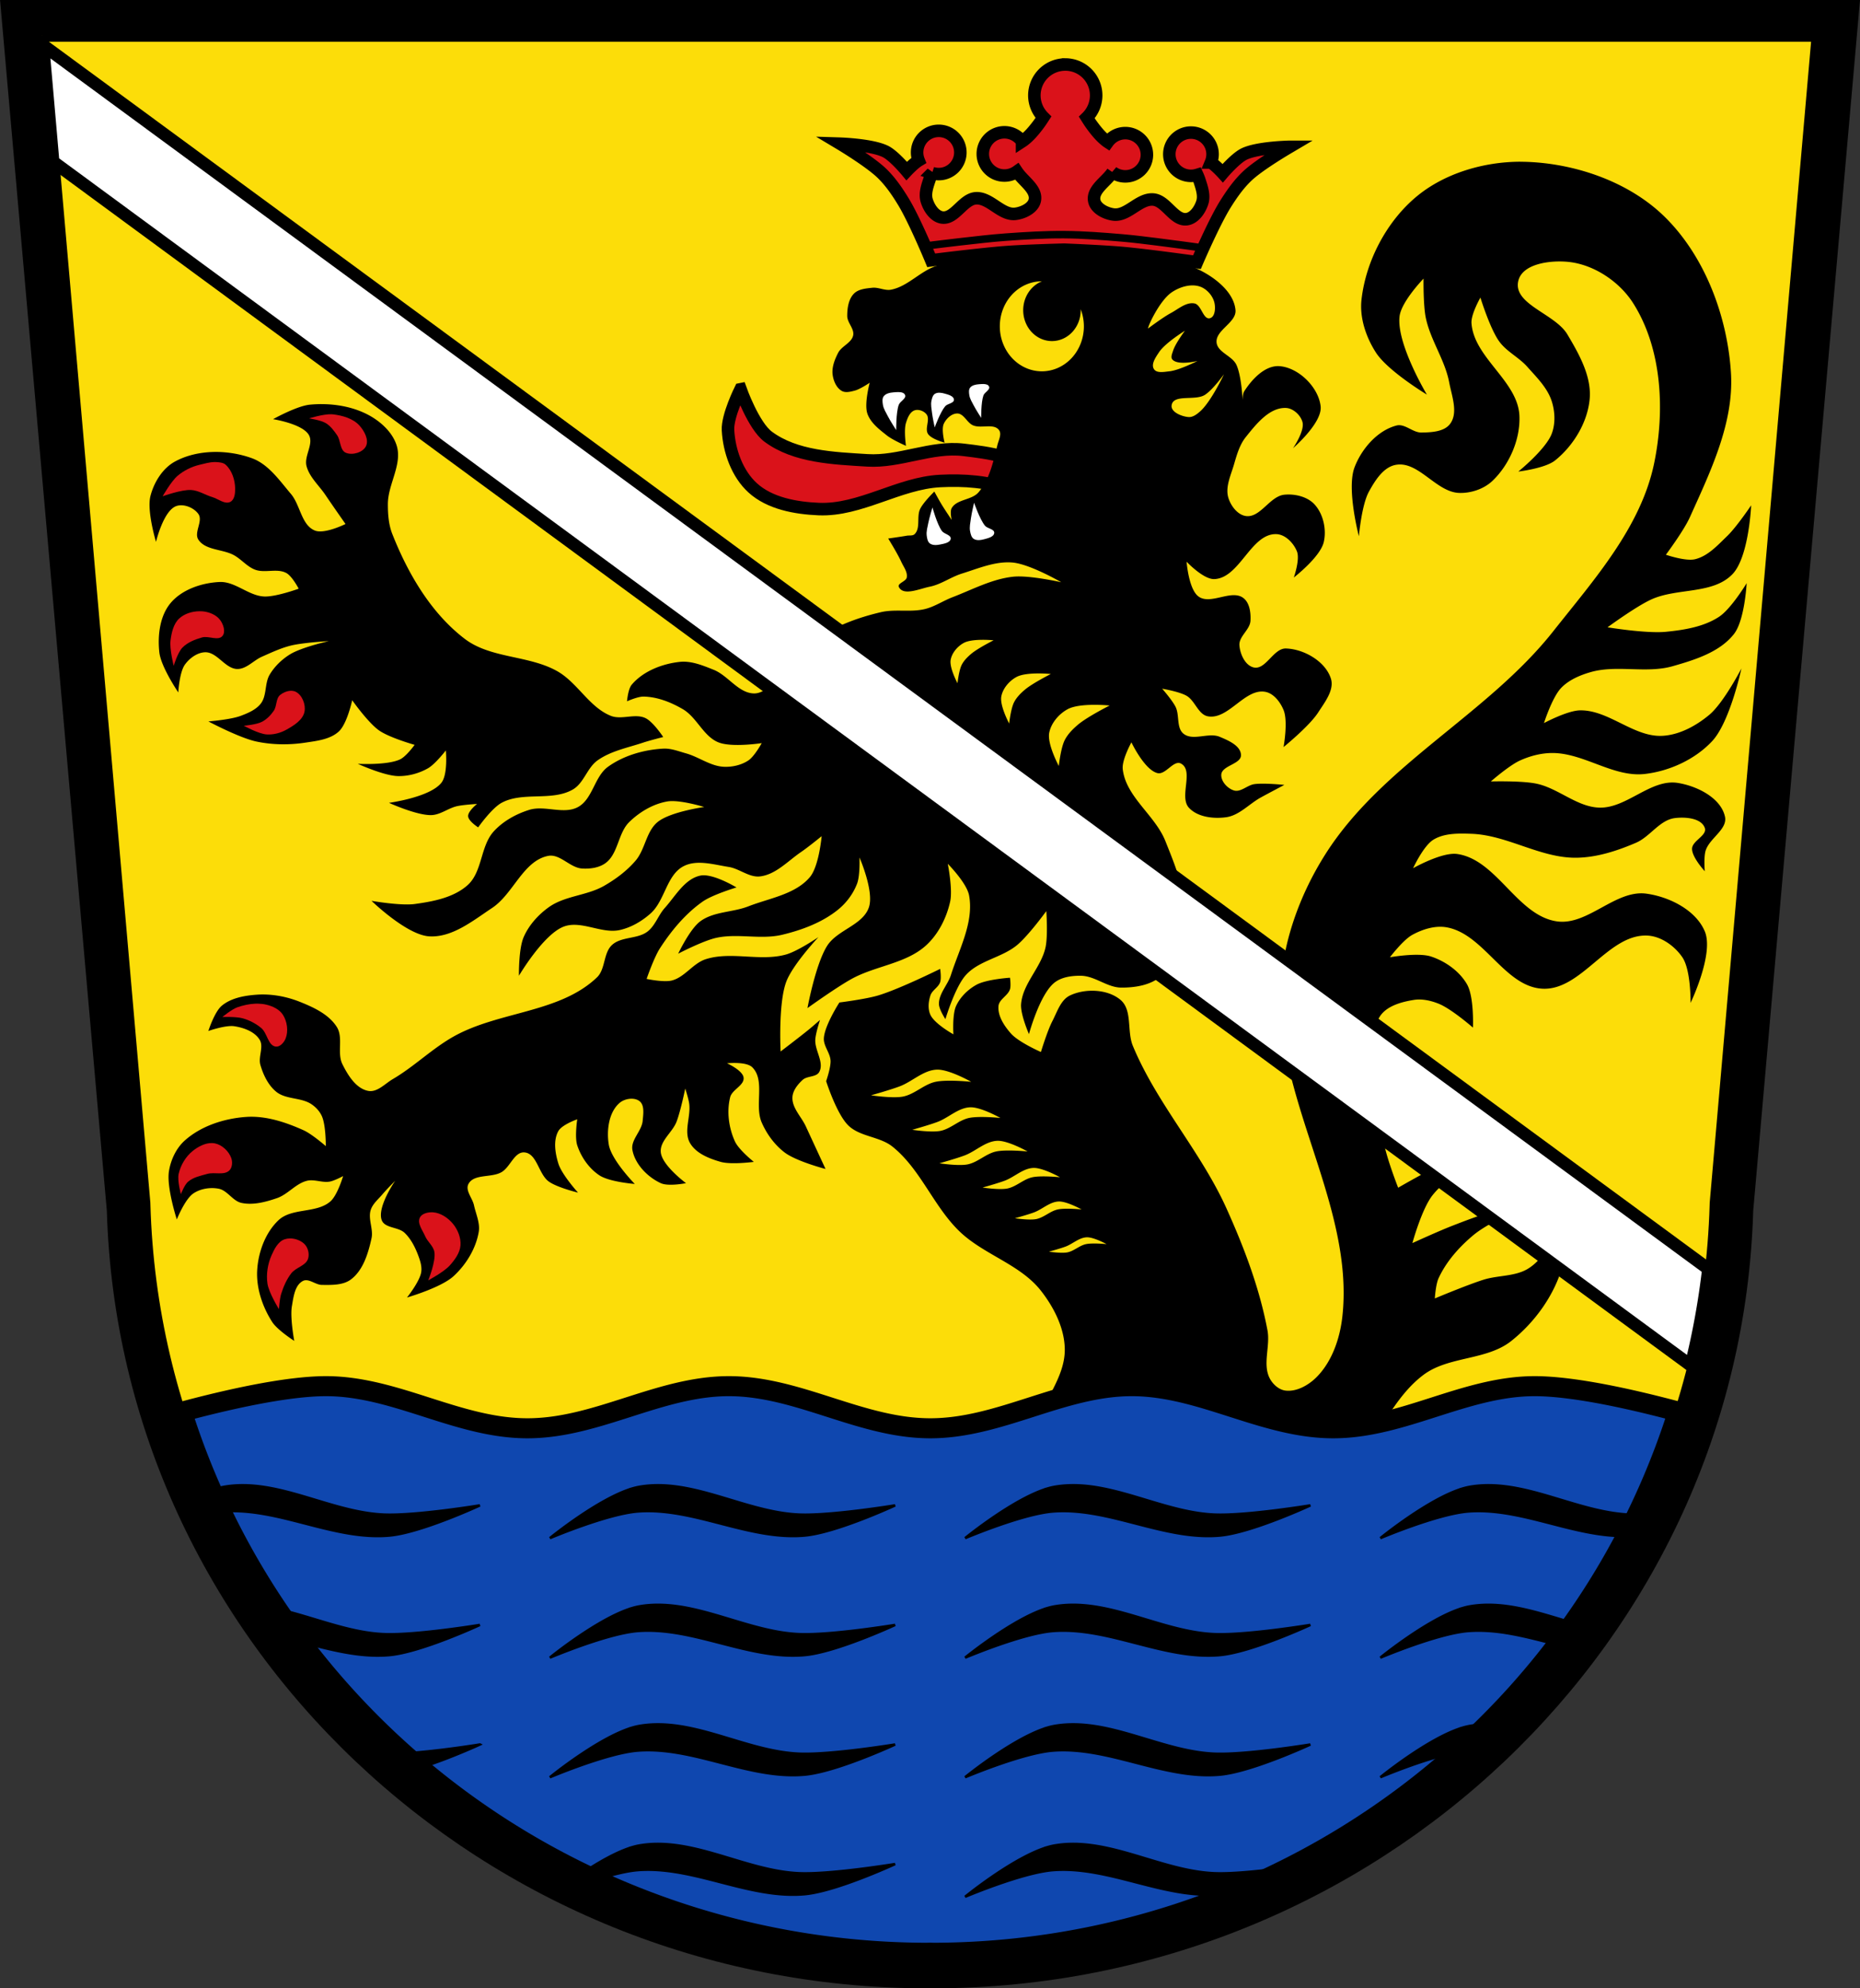 <?xml version="1.0" encoding="UTF-8" standalone="no"?>
<svg
   xmlns:dc="http://purl.org/dc/elements/1.1/"
   xmlns:cc="http://creativecommons.org/ns#"
   xmlns:rdf="http://www.w3.org/1999/02/22-rdf-syntax-ns#"
   xmlns:svg="http://www.w3.org/2000/svg"
   xmlns="http://www.w3.org/2000/svg"
   xmlns:sodipodi="http://sodipodi.sourceforge.net/DTD/sodipodi-0.dtd"
   xmlns:inkscape="http://www.inkscape.org/namespaces/inkscape"
   height="793.75"
   viewBox="0 0 742.819 793.747"
   version="1.1"
   id="svg1768"
   sodipodi:docname="DEU_Vilseck_COA.svg"
   inkscape:version="0.92.5 (2060ec1f9f, 2020-04-08)">
  <rect x="0" y="0" width="742.819" height="793.747" fill="#333333" stroke="none"/>
  <defs
     id="defs1772" />
  <sodipodi:namedview
     pagecolor="#ffffff"
     bordercolor="#666666"
     borderopacity="1"
     objecttolerance="10"
     gridtolerance="10"
     guidetolerance="10"
     inkscape:pageopacity="0"
     inkscape:pageshadow="2"
     inkscape:window-width="1920"
     inkscape:window-height="1046"
     id="namedview1770"
     showgrid="false"
     inkscape:zoom="0.99905508"
     inkscape:cx="371.40801"
     inkscape:cy="396.87367"
     inkscape:window-x="-11"
     inkscape:window-y="-11"
     inkscape:window-maximized="1"
     inkscape:current-layer="svg1768" />
  <path
     style="fill-rule:evenodd"
     d="m 0.02,0 42.648,483.36 c 5.05,172.26 150.55,310.21 327.37,310.39 0.46,-0.015 0.921,-0.031 1.381,-0.048 0.461,0.017 0.922,0.033 1.383,0.048 176.82,-0.176 322.32,-138.13 327.37,-310.39 L 742.82,0 H 372.79 370.026 -0.004"
     id="path1732"
     inkscape:connector-curvature="0" />
  <path
     d="m 16.83,14.18 40.719,466.09 0.023,0.777 c 4.819,166.11 143.72,298.35 312.53,298.52 0.439,-0.014 0.879,-0.03 1.318,-0.046 0.44,0.016 0.88,0.032 1.32,0.046 168.82,-0.17 307.71,-132.41 312.53,-298.52 l 0.023,-0.777 40.719,-466.09 h -353.28 -2.638 -353.28"
     id="path1734"
     inkscape:connector-curvature="0"
     style="fill:#fcdd09;fill-rule:evenodd;stroke:#000000;stroke-width:5;fill-opacity:1" />
  <path
     style="fill:#da121a;fill-rule:evenodd;stroke:#000000;stroke-width:5;fill-opacity:1"
     d="m 295.73,155.41 c 0,0 -5.292,10.617 -4.99,16.287 0.445,8.347 3.674,17.432 9.855,23.06 6.832,6.221 17.164,8.08 26.395,8.464 16.576,0.69 31.924,-10.371 48.493,-11.205 9.47,-0.477 19.376,0.165 28.219,3.587 4.689,1.815 12.346,8.668 12.346,8.668 0,0 0.699,-10.499 -2.365,-14.186 -6.552,-7.881 -18.72,-9.283 -28.895,-10.508 -12.768,-1.537 -25.515,5.005 -38.35,4.203 -13.566,-0.848 -28.751,-1.357 -39.666,-9.457 -5.861,-4.349 -11.03,-18.914 -11.03,-18.914 z"
     id="path1740"
     inkscape:connector-curvature="0"
     sodipodi:nodetypes="caaaaaccaaacc" />
  <path
     style="fill-rule:evenodd"
     d="m 607.15,64.56 c -14.604,0.036 -30.14,4.585 -41.3,13.793 -12.02,9.924 -20.345,25.729 -22.11,41.22 -0.827,7.278 1.8,15.05 5.775,21.2 4.766,7.375 20.332,16.754 20.332,16.754 0,0 -12.176,-20.255 -10.918,-31.2 0.68,-5.922 9.582,-15.1 9.582,-15.1 0,0 -0.154,10.485 0.891,15.582 1.839,8.968 7.646,16.828 9.35,25.822 1.022,5.397 3.647,12.01 0.443,16.475 -2.354,3.279 -7.537,3.513 -11.574,3.561 -3.435,0.041 -6.596,-3.661 -9.92,-2.795 -7.636,1.989 -13.967,9.34 -16.758,16.721 -3.246,8.585 1.746,27.48 1.746,27.48 0,0 1.071,-12.479 4.01,-17.809 2.43,-4.412 5.734,-9.76 10.686,-10.686 9.09,-1.7 16.14,10.897 25.377,11.201 4.724,0.155 9.908,-1.59 13.32,-4.861 6.751,-6.473 11.122,-16.585 10.721,-25.93 -0.596,-13.86 -18.15,-23.12 -19.14,-36.953 -0.259,-3.605 3.561,-10.24 3.561,-10.24 0,0 3.779,12.278 7.445,17.418 2.938,4.12 7.894,6.402 11.254,10.186 3.746,4.218 8.08,8.428 9.795,13.803 1.307,4.1 1.522,8.885 0,12.91 -2.38,6.294 -13.357,15.14 -13.357,15.14 0,0 10.701,-1.25 14.693,-4.451 7.31,-5.862 12.953,-15.16 13.801,-24.486 0.824,-9.07 -4.247,-17.999 -8.904,-25.822 -4.943,-8.303 -21.829,-11.971 -19.59,-21.371 1.654,-6.945 12.934,-8.305 20.04,-7.568 10.155,1.053 20.345,7.857 25.822,16.473 11.553,18.17 12.758,42.98 8.354,64.06 -5.325,25.484 -24.12,46.5 -40.27,66.924 -26.307,33.27 -68.24,53.15 -90.97,88.96 -9.685,15.255 -16.43,33.18 -17.809,51.2 -3.451,45.1 29.552,88.49 24.559,133.44 -0.967,8.704 -4.125,17.97 -10.313,24.17 -3.194,3.199 -7.982,5.93 -12.465,5.342 -2.62,-0.344 -5.02,-2.548 -6.234,-4.896 -2.925,-5.679 0.289,-12.866 -0.889,-19.14 -3.153,-16.813 -9.325,-33.05 -16.355,-48.643 -10.268,-22.777 -27.852,-41.866 -37.416,-64.947 -2.425,-5.853 -0.086,-14.283 -4.941,-18.354 -5.159,-4.325 -14.03,-4.632 -20.12,-1.766 -3.75,1.765 -5.146,6.559 -7.06,10.236 -2.027,3.897 -4.59,12.354 -4.59,12.354 0,0 -8.897,-3.88 -12,-7.412 -2.641,-3.01 -5.293,-6.955 -4.941,-10.941 0.238,-2.698 3.787,-4.119 4.588,-6.707 0.452,-1.461 0,-4.588 0,-4.588 0,0 -9.418,0.603 -13.412,2.822 -3.419,1.899 -6.493,4.916 -8.119,8.473 -1.572,3.439 -1.059,11.295 -1.059,11.295 0,0 -7.492,-4.13 -9.178,-7.766 -1.089,-2.348 -0.805,-5.306 0,-7.766 0.681,-2.08 3.202,-3.215 3.883,-5.295 0.549,-1.677 0,-5.295 0,-5.295 0,0 -16.13,8.01 -24.707,10.59 -5.04,1.517 -15.531,2.824 -15.531,2.824 0,0 -5.893,9.08 -6.211,14.254 -0.193,3.138 2.565,5.899 2.682,9.04 0.103,2.767 -1.766,8.119 -1.766,8.119 0,0 4.136,13.04 8.824,17.648 4.651,4.577 12.551,4.396 17.648,8.471 11.253,8.995 16.437,23.905 26.826,33.885 9.657,9.276 24.21,13.11 32.473,23.65 5.176,6.603 9.412,14.906 9.531,23.295 0.166,11.69 -9.358,21.525 -12.354,32.826 -3.633,13.705 -14.908,30.438 -6.707,42 13.762,19.41 47.652,20.18 70.24,12.707 11.1,-3.676 20.956,-12.812 26.889,-23.459 9.956,1.957 20.665,1.168 29.09,-2.439 7.849,-3.361 8.595,-14.775 13.441,-21.805 7.05,-10.231 12.746,-22.13 22.701,-29.57 9.999,-7.47 25.16,-5.697 34.949,-13.441 9.551,-7.556 17.348,-18.436 20.609,-30.17 1.87,-6.726 -1.195,-20.908 -1.195,-20.908 0,0 -1.251,7.462 -2.986,10.752 -2.308,4.375 -5.362,8.733 -9.559,11.352 -5.224,3.26 -12.05,2.625 -17.922,4.48 -6.612,2.089 -19.416,7.467 -19.416,7.467 0,0 0.349,-5.582 1.494,-8.06 3.113,-6.75 8.317,-12.58 14.04,-17.324 6.619,-5.488 22.701,-12.248 22.701,-12.248 0,0 -8.835,1.264 -13.14,2.391 -6.215,1.625 -12.233,3.946 -18.221,6.271 -5.362,2.083 -15.832,6.871 -15.832,6.871 0,0 3.747,-13.714 8.06,-19.12 5.123,-6.411 12.65,-10.715 20.01,-14.338 6.812,-3.351 21.805,-6.57 21.805,-6.57 0,0 -12.867,0.412 -19.12,1.791 -6.396,1.412 -12.526,3.928 -18.52,6.572 -6.195,2.733 -17.922,9.559 -17.922,9.559 0,0 -4.606,-11.747 -5.674,-17.922 -2.851,-16.493 -10.337,-35.789 -1.793,-50.18 2.614,-4.403 8.682,-6.072 13.74,-6.871 3.283,-0.518 6.77,0.264 9.857,1.494 5.183,2.065 13.74,9.559 13.74,9.559 0,0 0.534,-12.283 -2.391,-17.326 -3.03,-5.22 -8.609,-9.157 -14.338,-11.05 -5.2,-1.719 -16.428,0.299 -16.428,0.299 0,0 5.253,-6.937 8.961,-8.961 4.114,-2.246 9.127,-3.817 13.74,-2.988 14.897,2.678 23.12,23.735 38.23,24.494 15.61,0.784 26.2,-21.859 41.818,-21.21 5.494,0.229 10.942,4.118 14.04,8.662 3.475,5.1 3.285,18.221 3.285,18.221 0,0 9.461,-19.64 5.67,-28.582 -3.607,-8.507 -14.14,-13.768 -23.293,-15.03 -12.386,-1.707 -23.477,12.895 -35.844,11.05 -15.815,-2.356 -23.899,-24.625 -39.729,-26.883 -6.11,-0.871 -17.623,5.674 -17.623,5.674 0,0 4.118,-8.907 8.06,-11.35 4.37,-2.706 10.1,-2.568 15.234,-2.391 14.29,0.494 27.52,9.703 41.818,9.559 8.21,-0.083 16.351,-2.736 23.896,-5.973 5.635,-2.417 9.447,-9.09 15.531,-9.857 4.155,-0.525 10.492,-0.043 11.949,3.883 1.135,3.058 -5.03,5.102 -5.078,8.363 -0.052,3.433 5.078,8.961 5.078,8.961 0,0 -0.434,-5.476 0.299,-8.06 1.432,-5.062 8.904,-8.604 7.766,-13.74 -1.668,-7.526 -11.206,-12.23 -18.818,-13.441 -10.822,-1.723 -20.409,10.183 -31.363,9.857 -8.946,-0.266 -16.332,-7.723 -25.09,-9.559 -5.952,-1.247 -18.221,-0.896 -18.221,-0.896 0,0 7.297,-6.39 11.65,-8.363 4,-1.815 8.448,-2.974 12.844,-2.988 12.657,-0.041 24.467,9.832 37.04,8.363 9.907,-1.158 20.09,-5.839 26.883,-13.14 7.089,-7.622 11.65,-28.973 11.65,-28.973 0,0 -7.07,13.713 -12.846,18.52 -5.205,4.334 -11.76,7.934 -18.52,8.363 -11.536,0.733 -21.598,-10.406 -33.15,-10.156 -5.069,0.109 -14.338,5.078 -14.338,5.078 0,0 3.257,-10.284 6.869,-14.04 3.057,-3.179 7.416,-5.04 11.65,-6.273 10.544,-3.069 22.297,0.623 32.857,-2.389 8.866,-2.528 18.793,-5.597 24.492,-12.844 4.314,-5.486 5.078,-20.313 5.078,-20.313 0,0 -6.194,10.269 -11.05,13.441 -6.149,4.02 -13.9,5.249 -21.21,5.975 -7.751,0.769 -23.299,-1.793 -23.299,-1.793 0,0 11.11,-8.164 17.324,-11.05 10.309,-4.792 24.67,-1.97 32.559,-10.156 6.587,-6.835 7.469,-27.48 7.469,-27.48 0,0 -5.828,8.655 -9.559,12.246 -3.803,3.66 -7.712,8.03 -12.844,9.26 -3.82,0.919 -11.65,-1.793 -11.65,-1.793 0,0 7.13,-9.545 9.559,-14.934 8.211,-18.217 17.677,-37.708 16.43,-57.65 -1.412,-22.574 -10.41,-46.62 -26.586,-62.43 -14.03,-13.711 -35.06,-21.04 -54.662,-21.807 -0.964,-0.038 -1.933,-0.055 -2.906,-0.053 m -188.99,36.21 c -14.782,-0.006 -29.752,1.036 -43.842,5.26 -6.645,1.992 -11.652,8.301 -18.467,9.598 -2.442,0.465 -4.945,-1.021 -7.418,-0.768 -2.567,0.263 -5.569,0.502 -7.379,2.342 -2.183,2.219 -2.688,5.833 -2.68,8.945 0.007,2.698 2.922,5.1 2.365,7.74 -0.63,2.985 -4.577,4.218 -5.982,6.926 -1.395,2.688 -2.613,5.814 -2.203,8.814 0.332,2.435 1.501,5.199 3.639,6.412 1.501,0.852 3.505,0.317 5.176,-0.115 2.181,-0.565 5.982,-3.148 5.982,-3.148 0,0 -2.26,8.389 -0.945,12.277 1.262,3.732 4.782,6.371 7.871,8.814 2.247,1.777 7.555,4.094 7.555,4.094 0,0 -0.903,-6.225 0,-9.131 0.604,-1.946 1.531,-4.39 3.463,-5.04 1.573,-0.527 3.7,0.268 4.723,1.574 1.623,2.072 -0.82,5.676 0.631,7.871 1.372,2.075 6.609,3.463 6.609,3.463 0,0 -1.384,-5.274 -0.314,-7.557 0.953,-2.034 3.106,-4.081 5.352,-4.092 2.623,-0.012 3.893,3.673 6.297,4.723 3.226,1.408 8.278,-0.928 10.389,1.889 1.202,1.604 -0.147,4.03 -0.629,5.98 -1.63,6.583 -3.137,13.747 -7.557,18.891 -2.697,3.139 -8.648,2.702 -10.703,6.295 -0.782,1.366 0,4.723 0,4.723 0,0 -2.795,-4.156 -4.092,-6.297 -0.998,-1.648 -2.834,-5.04 -2.834,-5.04 0,0 -4.367,4.241 -5.666,6.926 -1.497,3.094 0.247,7.666 -2.205,10.07 -0.763,0.75 -2.092,0.446 -3.146,0.631 -2.461,0.432 -7.412,1.121 -7.412,1.121 0,0 3.748,6.04 5.207,9.268 0.915,2.026 2.601,4.109 2.205,6.297 -0.292,1.613 -3.85,2.296 -3.148,3.777 1.759,3.713 8.296,0.7 12.324,-0.107 4.539,-0.91 8.44,-3.87 12.861,-5.244 6.565,-2.04 13.296,-4.985 20.15,-4.408 6.99,0.588 19.52,7.871 19.52,7.871 0,0 -12.796,-2.885 -19.2,-2.205 -8.481,0.9 -16.276,5.139 -24.24,8.186 -3.732,1.427 -7.134,3.78 -11.02,4.723 -5.725,1.39 -11.896,-0.091 -17.631,1.26 -8.839,2.082 -17.675,5.28 -25.18,10.389 -6.75,4.592 -10.457,12.747 -17,17.629 -2.558,1.908 -5.31,4.493 -8.5,4.408 -6.207,-0.166 -10.291,-7.142 -16.06,-9.445 -4.302,-1.719 -8.931,-3.646 -13.537,-3.148 -7.05,0.761 -14.635,3.711 -19.2,9.131 -1.472,1.746 -1.852,6.596 -1.852,6.596 0,0 4.296,-1.909 6.574,-1.873 5.508,0.088 10.988,2.251 15.74,5.04 5.572,3.267 8.178,10.797 14.166,13.221 5.351,2.166 17.314,0.316 17.314,0.316 0,0 -2.915,5.32 -5.352,6.926 -2.805,1.849 -6.401,2.665 -9.758,2.518 -5.338,-0.235 -9.964,-3.915 -15.11,-5.352 -2.993,-0.835 -6.03,-2.065 -9.131,-1.889 -7.72,0.438 -15.76,2.726 -22.04,7.24 -5.433,3.907 -6.114,12.919 -12.01,16.09 -5.717,3.074 -13.243,-0.815 -19.441,1.111 -5.287,1.643 -10.472,4.522 -14.199,8.615 -5.34,5.865 -4.486,16.11 -10.389,21.408 -5.558,4.989 -13.692,6.544 -21.09,7.555 -5.734,0.783 -17.314,-1.258 -17.314,-1.258 0,0 14,13.583 22.98,14.166 9.187,0.596 17.515,-6.244 25.19,-11.334 8.476,-5.625 12.374,-18.793 22.352,-20.777 4.722,-0.939 8.732,4.732 13.537,5.04 3.226,0.205 6.849,-0.277 9.445,-2.203 5.059,-3.754 4.929,-11.977 9.443,-16.371 4.105,-3.996 9.47,-7.192 15.11,-8.186 4.911,-0.865 14.797,2.205 14.797,2.205 0,0 -13.523,1.882 -18.574,5.98 -4.599,3.731 -4.965,10.925 -8.814,15.426 -3.494,4.085 -7.933,7.397 -12.594,10.07 -6.827,3.922 -15.627,3.928 -22.04,8.5 -4.244,3.03 -7.992,7.184 -10.07,11.963 -2.069,4.749 -1.889,15.426 -1.889,15.426 0,0 9.523,-16.182 17.631,-19.518 6.998,-2.879 15.28,2.905 22.666,1.26 4.537,-1.01 8.804,-3.522 12.277,-6.611 5.742,-5.108 6.375,-15.399 13.223,-18.889 5.33,-2.716 12.03,-0.606 17.945,0.314 4.33,0.674 8.243,4.315 12.592,3.777 6.305,-0.78 11.12,-6.19 16.371,-9.76 2.848,-1.934 8.186,-6.297 8.186,-6.297 0,0 -1.045,12.04 -4.723,16.371 -5.866,6.904 -16.12,8.352 -24.557,11.648 -6.245,2.44 -13.813,1.996 -19.2,5.982 -4.189,3.098 -8.814,12.906 -8.814,12.906 0,0 9.787,-5.1 15.11,-6.297 8.61,-1.936 17.862,0.801 26.443,-1.258 7.947,-1.907 16.01,-4.918 22.352,-10.07 3.322,-2.702 6.05,-6.381 7.557,-10.389 1.224,-3.255 0.943,-10.391 0.943,-10.391 0,0 5.885,13.442 3.779,19.834 -2.37,7.194 -12.627,9.03 -16.686,15.426 -4.66,7.341 -7.871,24.871 -7.871,24.871 0,0 11.465,-8.244 17.631,-11.648 9.58,-5.289 21.886,-6.092 29.906,-13.537 4.818,-4.473 8.02,-10.896 9.445,-17.314 1.094,-4.927 -0.945,-15.11 -0.945,-15.11 0,0 7.569,7.614 8.5,12.592 1.999,10.685 -3.936,21.441 -7.24,31.797 -1.265,3.966 -4.807,7.37 -4.791,11.533 0.008,2.208 2.588,6.098 2.588,6.098 0,0 3.823,-12.839 8.184,-17.631 5.317,-5.844 14.395,-6.905 20.465,-11.963 4.574,-3.811 11.646,-13.537 11.646,-13.537 0,0 0.712,9.764 -0.314,14.482 -1.748,8.04 -9.146,14.463 -9.76,22.666 -0.307,4.112 3.148,11.963 3.148,11.963 0,0 4.192,-15.647 10.07,-20.463 2.856,-2.338 7.01,-2.884 10.705,-2.834 5.578,0.076 10.476,4.686 16.05,4.723 5.449,0.036 11.56,-0.911 15.74,-4.406 5.725,-4.787 8.927,-12.733 9.76,-20.15 1.298,-11.56 -3.54,-23.2 -7.871,-34 -4.134,-10.306 -15.766,-17.613 -17,-28.648 -0.417,-3.727 3.463,-10.705 3.463,-10.705 0,0 5.188,10.984 10.391,12.279 3.29,0.819 6.479,-5.425 9.443,-3.779 5.219,2.897 -0.915,13.258 3.148,17.631 3.465,3.729 9.752,4.454 14.797,3.777 5.263,-0.706 9.2,-5.31 13.852,-7.871 3.125,-1.721 9.443,-5.04 9.443,-5.04 0,0 -8.01,-0.856 -11.963,-0.314 -2.828,0.387 -5.455,3.36 -8.184,2.52 -2.569,-0.791 -5.186,-3.613 -5.04,-6.297 0.205,-3.704 8.02,-4.164 7.869,-7.871 -0.149,-3.719 -5.066,-5.804 -8.5,-7.24 -4.47,-1.87 -10.73,1.809 -14.48,-1.26 -2.878,-2.355 -1.493,-7.373 -3.148,-10.703 -1.336,-2.688 -5.352,-7.24 -5.352,-7.24 0,0 6.826,1.136 9.758,2.832 3.405,1.97 4.632,7.472 8.5,8.186 8.184,1.51 14.813,-11.345 22.982,-9.758 3.351,0.651 5.934,4.087 7.24,7.24 1.887,4.557 0,14.797 0,14.797 0,0 10.323,-8.359 13.852,-13.854 2.601,-4.051 6.521,-8.957 5.04,-13.537 -2.216,-6.839 -10.758,-11.753 -17.943,-11.963 -4.983,-0.146 -8.06,8.717 -12.908,7.557 -3.397,-0.813 -5.409,-5.331 -5.666,-8.814 -0.262,-3.56 4.186,-6.197 4.406,-9.76 0.196,-3.18 -0.3,-7.196 -2.832,-9.131 -4.756,-3.634 -13.14,2.939 -17.945,-0.629 -3.917,-2.908 -4.723,-13.852 -4.723,-13.852 0,0 6.684,7.06 11.02,6.926 10.218,-0.326 14.656,-18.34 24.871,-17.945 3.571,0.138 6.878,3.599 8.184,6.926 1.274,3.247 -1.258,10.391 -1.258,10.391 0,0 10.565,-8.147 11.963,-14.168 1.174,-5.058 -0.219,-11.33 -3.777,-15.11 -2.866,-3.046 -7.804,-4.19 -11.965,-3.777 -5.842,0.58 -9.623,9.389 -15.426,8.5 -3.301,-0.506 -5.942,-4.049 -6.926,-7.24 -1.316,-4.27 0.949,-8.935 2.205,-13.223 1.124,-3.835 2.227,-7.895 4.721,-11.02 4.127,-5.166 9.45,-11.916 16.06,-11.648 2.9,0.118 5.874,2.859 6.611,5.666 0.936,3.564 -3.777,10.389 -3.777,10.389 0,0 11.721,-10.06 11.02,-16.686 -0.807,-7.601 -8.752,-15.453 -16.371,-16.05 -5.777,-0.456 -11.06,5.184 -14.166,10.07 -0.629,0.99 -0.629,3.463 -0.629,3.463 0,0 -0.423,-9.852 -2.52,-14.166 -1.722,-3.543 -7.477,-4.897 -7.869,-8.816 -0.496,-4.961 7.966,-7.938 7.555,-12.906 -0.541,-6.534 -6.861,-11.925 -12.592,-15.11 -16.577,-9.216 -37.39,-7.534 -56.35,-7.871 -2.101,-0.037 -4.209,-0.06 -6.32,-0.061 m -2.078,11.516 a 16.786,17.964 0 0 1 0.018,0 11.485,12.322 0 0 0 -7.467,11.537 11.485,12.322 0 0 0 11.484,12.32 11.485,12.322 0 0 0 11.486,-12.32 11.485,12.322 0 0 0 -0.014,-0.408 16.786,17.964 0 0 1 1.277,6.836 16.786,17.964 0 0 1 -16.785,17.963 16.786,17.964 0 0 1 -16.787,-17.963 16.786,17.964 0 0 1 16.787,-17.965 m 60.19,1.633 c 0.973,0.002 1.929,0.136 2.836,0.43 2.777,0.898 5.224,3.637 5.889,6.479 0.488,2.088 0.303,5.621 -1.766,6.184 -2.747,0.748 -3.389,-5.358 -6.186,-5.889 -3.331,-0.632 -6.433,2.23 -9.424,3.828 -3.242,1.732 -9.129,6.184 -9.129,6.184 0,-1.178 4.682,-11.186 9.424,-14.43 2.36,-1.614 5.435,-2.792 8.355,-2.785 m -3.055,18.1 c 0,0 -3.774,5.02 -4.711,7.951 -0.359,1.126 -1.069,2.64 -0.295,3.533 2.191,2.526 10.01,0.59 10.01,0.59 0,0 -7.236,3.702 -11.189,4.121 -2.071,0.219 -5.068,0.874 -6.186,-0.883 -1.267,-1.991 0.755,-4.809 2.063,-6.773 2.472,-3.715 10.307,-8.539 10.307,-8.539 m 15.607,17.375 c 0,0 -5.091,10.827 -9.424,14.725 -1.306,1.174 -2.959,2.482 -4.711,2.355 -2.743,-0.198 -7.193,-1.995 -6.773,-4.713 0.705,-4.572 9.337,-1.658 13.252,-4.123 3.174,-1.999 7.656,-8.244 7.656,-8.244 m -360.45,11.916 c -1.555,0 -3.102,0.076 -4.623,0.223 -5.239,0.505 -14.693,5.789 -14.693,5.789 0,0 11.567,1.796 14.248,6.232 2.154,3.566 -1.937,8.434 -0.891,12.467 1.158,4.462 4.995,7.749 7.568,11.574 2.62,3.894 8.01,11.576 8.01,11.576 0,0 -8.415,4.194 -12.281,2.594 -5.374,-2.224 -5.768,-10.182 -9.533,-14.615 -4.556,-5.364 -8.969,-11.842 -15.584,-14.246 -9.633,-3.501 -21.717,-3.565 -30.719,1.336 -4.955,2.697 -8.411,8.332 -9.795,13.801 -1.504,5.942 2.227,18.254 2.227,18.254 0,0 2.916,-12.322 8.01,-14.246 2.942,-1.11 7.085,0.552 8.904,3.117 1.975,2.784 -1.868,7.382 0,10.238 2.837,4.338 9.713,3.721 14.246,6.234 2.988,1.657 5.254,4.605 8.459,5.787 3.921,1.446 8.811,-0.689 12.467,1.336 2.311,1.28 4.896,6.232 4.896,6.232 0,0 -9.09,3.334 -13.801,3.117 -6.235,-0.287 -11.574,-6.078 -17.809,-5.787 -7.105,0.332 -15.04,2.988 -19.59,8.459 -4.28,5.15 -5.181,12.933 -4.453,19.59 0.642,5.873 7.57,16.03 7.57,16.03 0,0 0.425,-8.05 2.67,-11.131 1.842,-2.532 4.885,-4.785 8.01,-4.896 4.842,-0.172 8.07,6.645 12.912,6.678 3.65,0.025 6.455,-3.425 9.795,-4.898 3.783,-1.668 7.563,-3.46 11.576,-4.451 4.932,-1.218 15.14,-1.781 15.14,-1.781 0,0 -10.923,2.435 -15.582,5.342 -3.205,2 -6.07,4.779 -8.01,8.02 -2.082,3.459 -1.086,8.386 -3.563,11.574 -1.92,2.472 -5.083,3.797 -8.01,4.898 -4.088,1.537 -12.912,2.225 -12.912,2.225 0,0 12.378,6.576 19.14,8.02 6.389,1.359 13.13,1.418 19.59,0.445 4.641,-0.699 9.904,-1.275 13.357,-4.453 3.327,-3.061 5.342,-12.467 5.342,-12.467 0,0 6.307,8.928 10.686,12.02 4.187,2.958 14.246,5.787 14.246,5.787 0,0 -3.325,4.614 -5.787,5.789 -5.118,2.442 -16.918,1.781 -16.918,1.781 0,0 10.442,4.777 16.03,4.896 4.138,0.089 8.428,-1.062 12.02,-3.117 2.915,-1.667 7.123,-7.123 7.123,-7.123 0,0 0.92,9.51 -1.781,12.912 -4.644,5.85 -20.926,8.01 -20.926,8.01 0,0 11.05,5.05 16.918,4.896 3.613,-0.096 6.716,-2.762 10.24,-3.561 2.621,-0.594 8.01,-0.891 8.01,-0.891 0,0 -3.665,2.881 -3.561,4.896 0.104,1.994 4.01,4.453 4.01,4.453 0,0 5.382,-7.643 9.35,-9.795 8.494,-4.607 20.14,-0.484 28.494,-5.344 4.369,-2.542 5.682,-8.636 9.795,-11.574 5.315,-3.797 12.06,-5.059 18.254,-7.123 2.63,-0.876 8.01,-2.227 8.01,-2.227 0,0 -3.989,-6.092 -7.123,-7.568 -4.171,-1.964 -9.519,0.818 -13.801,-0.891 -8.613,-3.436 -13.303,-13.238 -21.371,-17.809 -11.353,-6.432 -26.574,-5.01 -36.953,-12.912 -13.492,-10.277 -22.711,-26.07 -28.939,-41.85 -1.488,-3.768 -1.793,-7.971 -1.781,-12.02 0.022,-7.808 5.773,-15.662 3.563,-23.15 -1.518,-5.142 -6.02,-9.387 -10.686,-12.02 -5.768,-3.254 -12.678,-4.676 -19.418,-4.676 m 263.81,94.09 c 2.541,-0.023 4.645,0.191 4.645,0.191 0,0 -6.317,3.172 -8.988,5.436 -1.47,1.246 -2.897,2.669 -3.764,4.391 -1.126,2.234 -1.672,7.316 -1.672,7.316 0,0 -3.338,-6.203 -2.719,-9.408 0.537,-2.778 2.74,-5.339 5.227,-6.689 1.752,-0.952 4.731,-1.213 7.271,-1.236 m 22.14,13.424 c 2.931,-0.027 5.357,0.221 5.357,0.221 0,0 -7.286,3.659 -10.367,6.27 -1.696,1.437 -3.34,3.077 -4.34,5.063 -1.298,2.577 -1.93,8.439 -1.93,8.439 0,0 -3.847,-7.154 -3.133,-10.85 0.619,-3.204 3.16,-6.159 6.03,-7.717 2.02,-1.097 5.454,-1.399 8.385,-1.426 m 22.316,12.529 c 3.58,-0.033 6.543,0.27 6.543,0.27 0,0 -8.901,4.467 -12.664,7.656 -2.071,1.755 -4.079,3.759 -5.301,6.184 -1.586,3.147 -2.355,10.309 -2.355,10.309 0,0 -4.701,-8.738 -3.828,-13.252 0.757,-3.914 3.858,-7.521 7.361,-9.424 2.468,-1.34 6.665,-1.709 10.244,-1.742 m -155.99,68.06 c -0.342,0.016 -0.67,0.056 -0.98,0.123 -6.246,1.343 -9.895,8.156 -14.166,12.906 -2.61,2.903 -3.817,7.084 -6.926,9.445 -4.02,3.053 -10.471,1.914 -14.168,5.352 -3.473,3.229 -2.555,9.63 -5.98,12.908 -14.755,14.12 -38.737,13.52 -56.668,23.295 -8.869,4.835 -16.15,12.215 -24.869,17.316 -3.119,1.825 -6.201,5.349 -9.76,4.721 -4.896,-0.865 -8.185,-6.246 -10.389,-10.703 -2.21,-4.47 0.446,-10.573 -2.205,-14.797 -3.172,-5.05 -9.254,-7.861 -14.795,-10.07 -5.431,-2.169 -11.484,-3.258 -17.316,-2.832 -4.833,0.353 -10.131,1.302 -13.852,4.406 -2.92,2.436 -5.352,10.07 -5.352,10.07 0,0 6.911,-2.429 10.389,-1.889 3.757,0.584 8.06,2.124 10.07,5.352 1.776,2.852 -0.619,6.847 0.314,10.07 1.15,3.977 3.105,8.07 6.297,10.705 3.864,3.192 10.03,2.211 14.166,5.04 1.72,1.175 3.24,2.821 4.094,4.721 1.649,3.668 1.574,11.963 1.574,11.963 0,0 -5.524,-4.808 -8.814,-6.295 -7.167,-3.24 -15.14,-5.895 -22.982,-5.352 -8.749,0.606 -18.03,3.582 -24.555,9.443 -3.421,3.074 -5.584,7.734 -6.297,12.277 -1.01,6.408 3.148,19.21 3.148,19.21 0,0 3.211,-8.089 6.611,-10.389 2.83,-1.914 6.716,-2.519 10.07,-1.891 3.521,0.659 5.627,4.916 9.129,5.668 4.658,1 9.657,-0.351 14.166,-1.889 4.361,-1.487 7.493,-5.807 11.963,-6.926 2.954,-0.739 6.134,0.854 9.131,0.314 1.899,-0.342 5.352,-2.205 5.352,-2.205 0,0 -2.234,7.576 -5.04,10.07 -5.502,4.903 -15.422,2.494 -20.777,7.557 -5.227,4.941 -8.05,12.655 -8.5,19.834 -0.449,7.193 2.084,14.714 5.98,20.777 2.092,3.256 8.814,7.555 8.814,7.555 0,0 -1.736,-9.292 -0.943,-13.852 0.628,-3.611 1.149,-8.393 4.406,-10.07 2.286,-1.18 4.984,1.551 7.557,1.574 3.951,0.036 8.496,0.179 11.648,-2.203 4.868,-3.678 6.866,-10.415 8.186,-16.371 0.817,-3.69 -1.462,-7.732 -0.316,-11.334 0.795,-2.5 3.034,-4.287 4.723,-6.295 1.577,-1.875 5.04,-5.352 5.04,-5.352 0,0 -7.353,10.572 -5.352,15.74 1.255,3.241 6.621,2.631 9.129,5.04 2.481,2.38 4.134,5.601 5.354,8.814 0.833,2.194 1.646,4.612 1.258,6.926 -0.638,3.8 -5.666,10.07 -5.666,10.07 0,0 13.548,-3.907 18.574,-8.5 4.996,-4.566 8.914,-10.961 10.07,-17.629 0.621,-3.569 -1.119,-7.165 -1.889,-10.705 -0.622,-2.86 -3.575,-5.913 -2.205,-8.5 2.19,-4.136 9.178,-2.366 13.223,-4.721 3.472,-2.02 5.126,-8.196 9.131,-7.871 5.05,0.41 5.628,8.715 9.758,11.648 3.385,2.404 11.648,4.406 11.648,4.406 0,0 -6.497,-7.166 -7.869,-11.646 -1.26,-4.114 -2.086,-9.145 0,-12.908 1.44,-2.598 7.555,-4.723 7.555,-4.723 0,0 -1.081,7.099 0,10.389 1.546,4.706 4.692,9.216 8.814,11.963 4.045,2.696 14.168,3.463 14.168,3.463 0,0 -9.373,-9.536 -10.391,-15.74 -0.931,-5.677 -0.005,-12.996 4.408,-16.686 2.02,-1.688 5.802,-2.255 7.871,-0.629 2.089,1.642 1.496,5.223 1.258,7.869 -0.368,4.099 -4.85,7.604 -4.092,11.648 1.07,5.705 6.06,10.797 11.334,13.223 3.051,1.403 10.07,0 10.07,0 0,0 -9.511,-7.01 -10.07,-12.277 -0.49,-4.573 4.653,-7.981 6.295,-12.277 1.626,-4.256 3.463,-13.223 3.463,-13.223 0,0 1.289,3.939 1.574,5.98 0.725,5.198 -2.289,11.187 0.316,15.742 2.386,4.171 7.654,6.246 12.277,7.555 4.241,1.2 13.223,0 13.223,0 0,0 -6.02,-4.804 -7.557,-8.186 -2.443,-5.382 -3.324,-11.896 -1.889,-17.629 0.77,-3.078 5.771,-4.726 5.352,-7.871 -0.383,-2.877 -6.611,-5.666 -6.611,-5.666 0,0 7.653,-0.811 10.07,1.574 5.309,5.231 0.801,15.204 3.777,22.04 2,4.599 5.142,8.922 9.131,11.963 4.68,3.568 16.369,6.611 16.369,6.611 0,0 -5.254,-11.33 -7.869,-17 -1.79,-3.88 -5.572,-7.381 -5.352,-11.648 0.138,-2.678 2.113,-5.116 4.092,-6.926 1.801,-1.647 5.436,-1.01 6.611,-3.148 2.088,-3.799 -1.822,-8.581 -1.574,-12.908 0.154,-2.694 1.889,-7.869 1.889,-7.869 0,0 -2.908,2.553 -4.406,3.777 -3.707,3.03 -11.334,8.814 -11.334,8.814 0,0 -0.986,-19.01 2.203,-27.703 2.537,-6.918 12.908,-17.945 12.908,-17.945 0,0 -8.21,5.597 -12.908,6.926 -10.318,2.918 -21.899,-1.379 -32.11,1.889 -5.075,1.624 -8.373,7.186 -13.537,8.5 -3.261,0.83 -10.07,-0.629 -10.07,-0.629 0,0 2.919,-8.533 5.352,-12.277 4.572,-7.04 10.135,-13.745 17,-18.574 4,-2.814 13.537,-5.666 13.537,-5.666 0,0 -8.364,-5.089 -13.5,-4.846 m 93.49,77.58 c 4.857,-0.203 13.758,4.863 13.758,4.863 0,0 -9.617,-1 -14.266,0 -4.644,1 -8.329,4.977 -12.992,5.887 -4.171,0.814 -12.738,-0.512 -12.738,-0.512 0,0 7.722,-2.162 11.465,-3.584 5.05,-1.918 9.381,-6.429 14.773,-6.654 m 13.307,15.03 c 4.278,-0.178 12.12,4.262 12.12,4.262 0,0 -8.47,-0.881 -12.564,0 -4.091,0.88 -7.334,4.362 -11.441,5.16 -3.674,0.714 -11.219,-0.447 -11.219,-0.447 0,0 6.799,-1.896 10.1,-3.143 4.446,-1.681 8.264,-5.635 13.01,-5.832 m 10.832,13.377 c 4.278,-0.178 12.12,4.264 12.12,4.264 0,0 -8.47,-0.881 -12.564,0 -4.091,0.88 -7.334,4.362 -11.441,5.16 -3.674,0.714 -11.219,-0.449 -11.219,-0.449 0,0 6.799,-1.894 10.1,-3.141 4.446,-1.681 8.264,-5.637 13.01,-5.834 m 14.42,10.828 c 3.756,-0.155 10.639,3.723 10.639,3.723 0,0 -7.438,-0.769 -11.03,0 -3.592,0.768 -6.442,3.808 -10.05,4.504 -3.226,0.623 -9.852,-0.393 -9.852,-0.393 0,0 5.972,-1.654 8.867,-2.742 3.905,-1.468 7.257,-4.919 11.428,-5.092 m 10.1,13.398 c 3.235,-0.133 9.162,3.18 9.162,3.18 0,0 -6.406,-0.657 -9.502,0 -3.093,0.656 -5.546,3.253 -8.652,3.848 -2.778,0.532 -8.482,-0.334 -8.482,-0.334 0,0 5.142,-1.412 7.635,-2.342 3.362,-1.254 6.248,-4.204 9.84,-4.352 m 11.215,14.301 c 2.795,-0.114 7.916,2.723 7.916,2.723 0,0 -5.536,-0.562 -8.211,0 -2.673,0.562 -4.791,2.785 -7.475,3.295 -2.4,0.456 -7.33,-0.287 -7.33,-0.287 0,0 4.442,-1.21 6.596,-2.01 2.905,-1.074 5.401,-3.599 8.504,-3.725"
     id="path1736"
     inkscape:connector-curvature="0" />
  <path
     style="fill:#da121a;fill-rule:evenodd;stroke:#000000;stroke-width:5;fill-opacity:1"
     d="m 425.514,25.75 a 12.34,12.34 0 0 0 -12.426,12.25 12.34,12.34 0 0 0 3.623,8.805 c -0.721,1.117 -1.429,2.168 -2.08,3.03 -1.829,2.416 -3.822,4.813 -6.305,6.549 -0.043,0.03 -0.106,0.06 -0.152,0.09 a 8.634,8.634 0 0 0 -6.98,-3.662 8.634,8.634 0 0 0 -8.697,8.572 8.634,8.634 0 0 0 8.574,8.693 8.634,8.634 0 0 0 5.037,-1.59 c 2.575,3.879 8.08,7.07 7.154,11.492 -0.637,3.089 -4.646,5.02 -7.781,5.387 -5.613,0.649 -10.142,-6.599 -15.779,-6.207 -5.179,0.36 -8.448,8.503 -13.568,7.65 -2.993,-0.499 -5.186,-3.893 -6.05,-6.801 -0.866,-2.927 0.409,-6.159 1.383,-9.05 0.189,-0.562 0.471,-1.209 0.783,-1.877 a 8.634,8.634 0 0 0 2.588,0.416 8.634,8.634 0 0 0 8.693,-8.57 8.634,8.634 0 0 0 -8.576,-8.695 8.634,8.634 0 0 0 -8.693,8.574 8.634,8.634 0 0 0 0.615,3.252 c -1.998,1.212 -4.787,4.197 -4.787,4.197 0,0 -5.056,-6.11 -8.514,-7.805 -5.498,-2.693 -18.11,-3.09 -18.11,-3.09 0,0 11.82,7.07 16.725,11.816 3.434,3.323 6.175,7.349 8.654,11.434 4.459,7.352 11.05,23.307 11.05,23.307 0,0 19.871,-2.494 29.848,-3.252 7.73,-0.586 23.24,-0.99 23.24,-0.99 0,0 15.506,0.624 23.23,1.316 9.968,0.895 29.805,3.67 29.805,3.67 0,0 6.806,-15.867 11.367,-23.16 2.535,-4.051 5.333,-8.04 8.813,-11.311 4.966,-4.673 16.855,-11.563 16.881,-11.578 -0.045,0 -12.605,0.225 -18.13,2.834 -3.481,1.646 -8.625,7.688 -8.625,7.688 0,0 -2.748,-3.02 -4.729,-4.264 a 8.634,8.634 0 0 0 0.664,-3.244 8.634,8.634 0 0 0 -8.576,-8.695 8.634,8.634 0 0 0 -8.693,8.574 8.634,8.634 0 0 0 8.574,8.691 8.634,8.634 0 0 0 2.59,-0.381 c 0.304,0.673 0.578,1.322 0.76,1.887 0.934,2.907 2.165,6.157 1.258,9.07 -0.902,2.897 -3.146,6.257 -6.145,6.715 -5.133,0.782 -8.287,-7.404 -13.461,-7.836 -5.632,-0.471 -10.251,6.71 -15.855,5.982 -3.128,-0.407 -7.115,-2.393 -7.709,-5.49 -0.852,-4.442 4.694,-7.553 7.322,-11.395 a 8.634,8.634 0 0 0 5.012,1.658 8.634,8.634 0 0 0 8.695,-8.57 8.634,8.634 0 0 0 -8.576,-8.693 8.634,8.634 0 0 0 -7.033,3.566 c -0.046,-0.03 -0.105,-0.065 -0.146,-0.096 -2.46,-1.77 -4.422,-4.194 -6.217,-6.637 -0.639,-0.868 -1.325,-1.924 -2.029,-3.049 a 12.34,12.34 0 0 0 3.74,-8.76 12.34,12.34 0 0 0 -7.791,-11.555 12.34,12.34 0 0 0 -4.461,-0.867 z"
     id="path1738"
     inkscape:connector-curvature="0" />
  <path
     style="fill:#da121a;fill-rule:evenodd;fill-opacity:1"
     inkscape:connector-curvature="0"
     id="path1744"
     d="m 132.38,165.37 c -3.349,-0.097 -8.945,1.643 -8.945,1.643 0,0 4.725,0.702 6.709,1.916 1.864,1.14 3.224,2.999 4.471,4.793 1.495,2.151 1.102,6.01 3.516,7.03 2.576,1.085 6.691,-0.079 7.984,-2.557 1.341,-2.567 -0.614,-6.154 -2.555,-8.305 -2.557,-2.834 -6.751,-4.02 -10.541,-4.473 -0.201,-0.024 -0.415,-0.038 -0.639,-0.045 m -46.756,19.08 c -1.999,0.046 -4.03,0.643 -5.877,1.078 -3.197,0.755 -6.305,2.288 -8.814,4.408 -2.581,2.181 -5.982,8.184 -5.982,8.184 0,0 7.469,-2.717 11.334,-2.518 2.983,0.154 5.637,1.984 8.5,2.834 2.391,0.709 5.04,3.059 7.24,1.889 1.67,-0.887 1.928,-3.461 1.889,-5.352 -0.07,-3.39 -1.265,-7.168 -3.777,-9.445 -0.941,-0.853 -2.391,-0.983 -3.658,-1.063 -0.283,-0.018 -0.568,-0.022 -0.854,-0.016 m -6.04,59.56 c -2.887,0.039 -5.95,0.984 -8.02,2.904 -2.313,2.149 -3.069,5.682 -3.463,8.814 -0.422,3.358 1.26,10.07 1.26,10.07 0,0 1.603,-5.317 3.463,-7.24 2.056,-2.126 5.03,-3.28 7.871,-4.092 2.631,-0.751 6.479,1.509 8.184,-0.631 1.322,-1.66 0.31,-4.583 -0.943,-6.295 -1.564,-2.136 -4.491,-3.293 -7.131,-3.498 -0.402,-0.031 -0.81,-0.043 -1.223,-0.037 m 36.39,31.77 c -1.479,0.087 -3.035,0.774 -4.115,1.672 -1.738,1.446 -1.241,4.431 -2.518,6.297 -1.216,1.777 -2.815,3.409 -4.723,4.408 -2.188,1.146 -7.24,1.574 -7.24,1.574 0,0 5.881,3.256 9.129,3.463 2.693,0.171 5.517,-0.57 7.871,-1.889 2.978,-1.668 6.611,-3.887 7.24,-7.242 0.528,-2.817 -0.92,-6.547 -3.463,-7.869 -0.475,-0.247 -1,-0.377 -1.555,-0.412 -0.207,-0.013 -0.416,-0.014 -0.627,-0.002 m -12.914,124.89 c -0.363,-0.007 -0.729,-0.002 -1.094,0.012 -2.433,0.095 -4.883,0.649 -7.15,1.434 -2.25,0.779 -5.998,3.881 -5.998,3.881 0,0 5.506,-0.204 8.115,0.529 2.684,0.754 5.264,2.098 7.408,3.881 2.415,2.01 2.7,7.06 5.822,7.408 1.661,0.183 3.25,-1.626 3.881,-3.174 1.206,-2.958 0.662,-6.835 -1.059,-9.527 -1.406,-2.201 -4.158,-3.471 -6.703,-4.057 -1.052,-0.242 -2.132,-0.365 -3.223,-0.387 m -18.395,55.65 c -2.713,-0.066 -5.542,1.432 -7.666,3.127 -2.807,2.239 -4.857,5.671 -5.646,9.174 -0.598,2.654 0.883,8.115 0.883,8.115 0,0 1.397,-3.689 2.822,-4.939 2.102,-1.843 5.07,-2.421 7.762,-3.176 2.867,-0.804 6.733,0.713 8.82,-1.41 1.166,-1.186 1.278,-3.379 0.707,-4.941 -1,-2.738 -3.67,-5.24 -6.527,-5.82 -0.38,-0.077 -0.767,-0.12 -1.154,-0.129 m 87.56,27.631 c -1.771,0.037 -3.823,0.642 -4.555,2.135 -1.131,2.306 1.109,5.05 2.117,7.408 0.962,2.254 3.323,3.931 3.705,6.352 0.6,3.805 -2.471,11.291 -2.471,11.291 0,0 6.313,-3.378 8.645,-5.998 1.993,-2.241 4,-4.95 4.234,-7.939 0.238,-3.041 -1.058,-6.293 -3,-8.645 -1.946,-2.356 -4.889,-4.367 -7.938,-4.586 -0.237,-0.017 -0.485,-0.023 -0.738,-0.018 m -56.48,10.443 c -0.715,0.009 -1.413,0.119 -2.059,0.336 -2.655,0.894 -4.172,3.96 -5.293,6.527 -1.497,3.43 -2.109,7.408 -1.588,11.11 0.521,3.701 4.586,10.232 4.586,10.232 0,0 0.285,-4.068 0.883,-5.998 0.911,-2.939 2.181,-5.852 4.057,-8.291 1.804,-2.346 5.805,-3 6.705,-5.822 0.607,-1.902 -0.002,-4.409 -1.412,-5.822 -1.443,-1.446 -3.734,-2.304 -5.879,-2.275" />
  <path
     style="fill:#ffffff;stroke:#000000;stroke-width:5;stroke-linecap:square"
     inkscape:connector-curvature="0"
     id="path1750"
     d="m 17.16,18.03 4.064,46.529 654.05,480.57 a 312.178,307.297 0 0 0 6.992,-38.555 l -665.1,-488.54 z" />
  <path
     style="fill:#0f47af;fill-rule:evenodd;stroke:#000000;stroke-width:8;stroke-linecap:round;stroke-miterlimit:4;stroke-dasharray:none;fill-opacity:1"
     inkscape:connector-curvature="0"
     id="path1752"
     d="m 130.19,553.37 c -16.06,0.003 -39.971,5.513 -57.53,10.209 a 312.178,307.297 0 0 0 297.441,215.986 312.178,307.297 0 0 0 1.318,-0.047 312.178,307.297 0 0 0 1.32,0.047 312.178,307.297 0 0 0 297.424,-216.053 c -17.534,-4.683 -41.3,-10.143 -57.28,-10.143 -27.851,0 -52.599,16.816 -80.45,16.816 -27.851,0 -52.599,-16.816 -80.45,-16.816 -27.851,0 -52.599,16.816 -80.45,16.816 -27.851,0 -52.599,-16.816 -80.45,-16.816 -27.851,0 -52.599,16.816 -80.45,16.816 -27.847,0 -52.592,-16.812 -80.44,-16.816 h -0.012 z" />
  <path
     d="m 97.41,592.94 c -2.659,-0.026 -5.318,0.164 -7.979,0.633 -0.845,0.148 -1.72,0.36 -2.625,0.621 l 0.006,0.002 c -0.705,0.205 -1.43,0.451 -2.164,0.717 a 312.178,307.297 0 0 0 4.178,8.479 c 0.057,-0.005 0.123,-0.015 0.18,-0.019 22.26,-1.663 44.23,11.592 66.46,9.625 12.677,-1.121 36.19,-12.03 36.19,-12.03 0,0 -25.336,4.163 -38.11,3.686 -18.923,-0.711 -37.521,-11.53 -56.13,-11.713 h -0.002 z m 165.84,0 c -2.659,-0.026 -5.318,0.164 -7.979,0.633 -0.845,0.148 -1.72,0.36 -2.625,0.621 l 0.006,0.002 c -13.55,3.944 -33.03,19.836 -33.03,19.836 0,0 22.974,-9.747 35.22,-10.66 22.26,-1.663 44.23,11.592 66.46,9.625 12.677,-1.121 36.19,-12.03 36.19,-12.03 0,0 -25.336,4.163 -38.11,3.686 -18.923,-0.711 -37.521,-11.53 -56.13,-11.713 z m 165.83,0 c -2.659,-0.026 -5.318,0.164 -7.979,0.633 -0.845,0.148 -1.72,0.36 -2.625,0.621 l 0.006,0.002 c -13.55,3.944 -33.03,19.836 -33.03,19.836 0,0 22.974,-9.747 35.22,-10.66 22.26,-1.663 44.23,11.592 66.46,9.625 12.677,-1.121 36.19,-12.03 36.19,-12.03 0,0 -25.336,4.163 -38.11,3.686 -18.923,-0.711 -37.521,-11.53 -56.13,-11.713 z m 165.83,0 c -2.659,-0.026 -5.318,0.164 -7.979,0.633 -0.845,0.148 -1.72,0.36 -2.625,0.621 l 0.006,0.002 c -13.55,3.944 -33.03,19.836 -33.03,19.836 0,0 22.974,-9.747 35.22,-10.66 21.06,-1.573 41.854,10.195 62.859,9.807 a 312.178,307.297 0 0 0 4.107,-8.49 c -0.847,0.003 -1.662,-0.007 -2.428,-0.035 -18.923,-0.711 -37.521,-11.53 -56.13,-11.713 h -0.002 z m -331.67,47.729 c -2.659,-0.026 -5.318,0.164 -7.979,0.633 -0.845,0.148 -1.72,0.36 -2.625,0.621 l 0.006,0.002 c -13.55,3.944 -33.03,19.834 -33.03,19.834 0,0 22.974,-9.745 35.22,-10.658 22.26,-1.663 44.23,11.59 66.46,9.623 12.677,-1.121 36.19,-12.03 36.19,-12.03 0,0 -25.336,4.165 -38.11,3.688 -18.923,-0.711 -37.521,-11.53 -56.13,-11.713 z m 165.83,0 c -2.659,-0.026 -5.318,0.164 -7.979,0.633 -0.845,0.148 -1.72,0.36 -2.625,0.621 l 0.006,0.002 c -13.55,3.944 -33.03,19.834 -33.03,19.834 0,0 22.974,-9.745 35.22,-10.658 22.26,-1.663 44.23,11.59 66.46,9.623 12.677,-1.121 36.19,-12.03 36.19,-12.03 0,0 -25.336,4.165 -38.11,3.688 -18.923,-0.711 -37.521,-11.53 -56.13,-11.713 z m 165.83,0 c -2.659,-0.026 -5.318,0.164 -7.979,0.633 -0.845,0.148 -1.72,0.36 -2.625,0.621 l 0.006,0.002 c -13.55,3.944 -33.03,19.834 -33.03,19.834 0,0 22.974,-9.745 35.22,-10.658 11.74,-0.877 23.399,2.393 35.06,5.393 a 312.178,307.297 0 0 0 6.279,-8.686 c -11.02,-3.248 -21.973,-7.03 -32.932,-7.139 h -0.002 z m -483.904,1.732 a 312.178,307.297 0 0 0 9.678,13.225 c 11.574,2.989 23.14,6.127 34.779,5.098 12.677,-1.121 36.19,-12.03 36.19,-12.03 0,0 -25.336,4.165 -38.11,3.688 -14.315,-0.538 -28.445,-6.854 -42.535,-9.98 z m 152.24,45.996 c -2.659,-0.026 -5.318,0.164 -7.979,0.633 -0.845,0.148 -1.72,0.36 -2.625,0.621 l 0.006,0.002 c -13.55,3.944 -33.03,19.834 -33.03,19.834 0,0 22.974,-9.745 35.22,-10.658 22.26,-1.663 44.23,11.59 66.46,9.623 12.677,-1.121 36.19,-12.03 36.19,-12.03 0,0 -25.336,4.165 -38.11,3.688 -18.923,-0.711 -37.521,-11.53 -56.13,-11.713 z m 165.83,0 c -2.659,-0.026 -5.318,0.164 -7.979,0.633 -0.845,0.148 -1.72,0.36 -2.625,0.621 l 0.006,0.002 c -13.55,3.944 -33.03,19.834 -33.03,19.834 0,0 22.974,-9.745 35.22,-10.658 22.26,-1.663 44.23,11.59 66.46,9.623 12.677,-1.121 36.19,-12.03 36.19,-12.03 0,0 -25.336,4.165 -38.11,3.688 -18.923,-0.711 -37.521,-11.53 -56.13,-11.713 z m 164.67,0.012 c -2.271,0.033 -4.542,0.221 -6.814,0.621 -0.845,0.148 -1.72,0.36 -2.625,0.621 l 0.006,0.002 c -13.55,3.944 -33.03,19.834 -33.03,19.834 0,0 17.79,-7.543 30.406,-9.975 a 312.178,307.297 0 0 0 12.055,-11.104 m -402.09,8.01 c 0,0 -16.889,2.776 -30.04,3.535 a 312.178,307.297 0 0 0 6.523,5.623 c 11.49,-3.588 23.52,-9.158 23.52,-9.158 z m 71.59,39.703 c -2.659,-0.026 -5.318,0.164 -7.979,0.633 -0.845,0.148 -1.72,0.36 -2.625,0.621 l 0.006,0.002 c -6.238,1.816 -13.718,6.161 -19.99,10.324 a 312.178,307.297 0 0 0 5.85,2.566 c 5.774,-1.821 11.792,-3.376 16.334,-3.715 22.26,-1.663 44.23,11.59 66.46,9.623 12.677,-1.121 36.19,-12.03 36.19,-12.03 0,0 -25.336,4.165 -38.11,3.688 -18.923,-0.711 -37.521,-11.53 -56.13,-11.713 h -0.002 z m 165.83,0 c -2.659,-0.026 -5.318,0.164 -7.979,0.633 -0.845,0.148 -1.72,0.36 -2.625,0.621 l 0.006,0.002 c -13.55,3.944 -33.03,19.834 -33.03,19.834 0,0 22.974,-9.745 35.22,-10.658 22.26,-1.663 44.23,11.59 66.46,9.623 2.323,-0.205 5.01,-0.743 7.852,-1.479 a 312.178,307.297 0 0 0 19.258,-9.207 c -8.544,1.171 -21.16,2.638 -29.03,2.344 -18.923,-0.711 -37.521,-11.53 -56.13,-11.713 h -0.002 z"
     id="path1756"
     inkscape:connector-curvature="0"
     style="fill-rule:evenodd;stroke:#000000" />
  <path
     d="m 392.65,153.3 c -0.618,-0.006 -1.256,0.055 -1.783,0.098 -1.238,0.099 -2.713,0.394 -3.459,1.387 -0.6,0.798 -0.447,1.994 -0.295,2.98 0.228,1.477 1.088,2.789 1.77,4.119 0.875,1.707 2.969,4.932 2.969,4.932 0,0 -0.09,-6.111 0.889,-8.941 0.458,-1.324 2.79,-2.252 2.256,-3.547 -0.336,-0.815 -1.315,-1.017 -2.346,-1.027 m -33.844,3.217 c -0.694,-0.007 -1.41,0.064 -2,0.111 -1.391,0.111 -3.047,0.441 -3.885,1.557 -0.674,0.896 -0.505,2.239 -0.334,3.348 0.256,1.659 1.222,3.135 1.988,4.629 0.983,1.918 3.336,5.539 3.336,5.539 0,0 -0.101,-6.863 0.998,-10.04 0.514,-1.487 3.134,-2.53 2.533,-3.984 -0.378,-0.915 -1.477,-1.145 -2.635,-1.156 m 16.455,0.252 c -0.681,-0.022 -1.342,0.089 -1.891,0.438 -0.881,0.561 -1.175,1.786 -1.389,2.809 -0.321,1.53 0.037,3.132 0.215,4.686 0.228,1.994 1.092,5.922 1.092,5.922 0,0 2.163,-6.02 4.164,-8.428 0.936,-1.128 3.56,-1.176 3.514,-2.641 -0.047,-1.475 -2.281,-2.024 -3.699,-2.432 -0.624,-0.18 -1.325,-0.332 -2.01,-0.354 m 13.75,43.93 c 0,0 -0.996,4.201 -1.277,6.338 -0.219,1.665 -0.633,3.379 -0.316,5.03 0.212,1.101 0.505,2.423 1.441,3.041 1.165,0.768 2.835,0.521 4.182,0.158 1.53,-0.412 3.939,-0.96 4.02,-2.543 0.076,-1.572 -2.742,-1.671 -3.727,-2.898 -2.105,-2.625 -4.318,-9.123 -4.318,-9.123 m -16.631,1.865 c 0,0 -1.254,4.131 -1.666,6.246 -0.321,1.648 -0.839,3.333 -0.625,4.998 0.143,1.112 0.354,2.451 1.25,3.125 1.115,0.839 2.797,0.695 4.164,0.416 1.552,-0.317 3.992,-0.716 4.166,-2.291 0.173,-1.564 -2.634,-1.837 -3.541,-3.123 -1.939,-2.749 -3.748,-9.371 -3.748,-9.371"
     id="path1760"
     inkscape:connector-curvature="0"
     style="fill:#ffffff;fill-rule:evenodd" />
  <path
     d="m 371.9,97.91 c 0,0 7.716,-0.959 11.579,-1.388 6.084,-0.675 12.163,-1.423 18.268,-1.864 7.734,-0.559 15.487,-1.045 23.24,-0.99 7.755,0.054 15.501,0.663 23.23,1.316 4.619,0.391 9.219,0.992 13.82,1.555 5.335,0.653 15.985,2.114 15.985,2.114"
     id="path1762"
     inkscape:connector-curvature="0"
     style="fill:none;fill-rule:evenodd;stroke:#000000;stroke-width:3;stroke-linecap:round" />
</svg>
